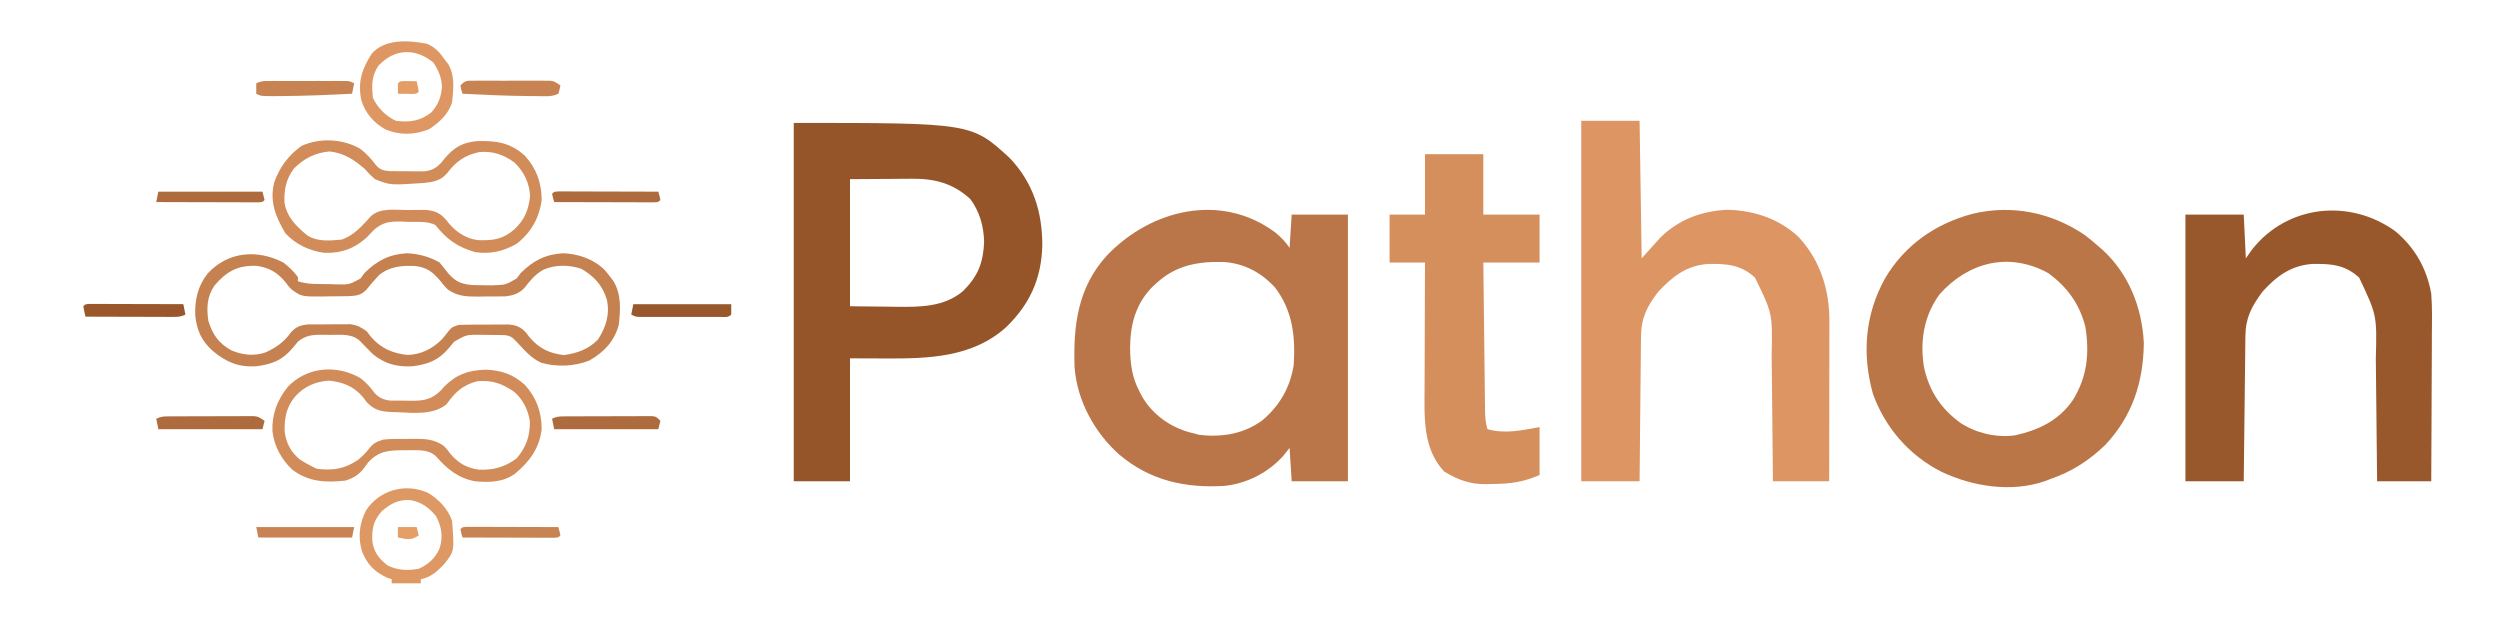 <?xml version="1.0" encoding="UTF-8"?>
<svg version="1.1" xmlns="http://www.w3.org/2000/svg" width="1200" height="300">
<path d="M0 0 C85.32 0 85.32 0 103.688 16.875 C114.908 28.658 119.373 42.862 119.303 58.893 C118.894 74.776 113.322 86.983 102 98 C85.837 112.627 64.502 113.17 43.938 113.062 C38.348 113.042 32.759 113.021 27 113 C27 132.47 27 151.94 27 172 C18.09 172 9.18 172 0 172 C0 115.24 0 58.48 0 0 Z M27 27 C27 47.13 27 67.26 27 88 C32.693 88.062 38.385 88.124 44.25 88.188 C46.02 88.215 47.79 88.242 49.614 88.27 C60.823 88.372 72.247 88.326 81.25 80.73 C88.381 73.679 90.964 67.14 91.375 57.188 C91.234 49.743 89.265 42.685 84.812 36.625 C76.686 29.041 67.618 26.667 56.785 26.805 C55.646 26.808 55.646 26.808 54.483 26.811 C51.676 26.821 48.869 26.849 46.062 26.875 C36.627 26.937 36.627 26.937 27 27 Z " fill="#965529" transform="translate(381,59)"/>
<path d="M0 0 C2.813 2.336 4.781 4.312 6.828 7.383 C7.158 2.103 7.488 -3.177 7.828 -8.617 C16.738 -8.617 25.648 -8.617 34.828 -8.617 C34.828 33.623 34.828 75.863 34.828 119.383 C25.918 119.383 17.008 119.383 7.828 119.383 C7.498 114.103 7.168 108.823 6.828 103.383 C5.405 105.177 5.405 105.177 3.953 107.008 C-3.213 115.136 -13.706 120.567 -24.532 121.61 C-43.356 122.743 -60.261 119.028 -74.993 106.524 C-86.845 95.911 -95.145 80.747 -96.377 64.716 C-97.067 44.669 -94.863 26.317 -80.797 10.945 C-59.589 -11.187 -25.959 -19.33 0 0 Z M-57.172 24.383 C-57.788 24.946 -58.404 25.509 -59.039 26.09 C-67.145 34.352 -69.641 44.224 -69.734 55.508 C-69.622 63.074 -68.814 69.624 -65.172 76.383 C-64.771 77.167 -64.37 77.95 -63.957 78.758 C-58.963 87.326 -50.604 93.306 -41.086 95.93 C-40.454 96.079 -39.823 96.229 -39.172 96.383 C-38.347 96.61 -37.522 96.837 -36.672 97.07 C-25.823 98.426 -15.129 96.702 -6.199 90.098 C2.066 83.107 7.221 74.206 8.828 63.383 C9.65 49.836 8.309 37.454 -0.172 26.383 C-6.666 19.245 -14.975 14.809 -24.641 14.145 C-37.05 13.802 -47.761 15.644 -57.172 24.383 Z " fill="#BA7648" transform="translate(612.172,111.617)"/>
<path d="M0 0 C9.24 0 18.48 0 28 0 C28.33 21.78 28.66 43.56 29 66 C33.455 61.05 33.455 61.05 38 56 C46.852 47.312 57.921 43.233 70.25 42.688 C83.054 43.072 94.896 46.938 104.312 55.75 C114.83 67.106 119.185 81.215 119.114 96.484 C119.114 97.314 119.114 98.144 119.114 98.999 C119.113 101.726 119.106 104.453 119.098 107.18 C119.096 109.077 119.094 110.974 119.093 112.871 C119.09 117.852 119.08 122.834 119.069 127.815 C119.058 132.903 119.054 137.99 119.049 143.078 C119.038 153.052 119.021 163.026 119 173 C110.09 173 101.18 173 92 173 C91.97 169.641 91.97 169.641 91.94 166.214 C91.873 158.774 91.795 151.334 91.712 143.894 C91.663 139.388 91.616 134.882 91.578 130.376 C91.541 126.019 91.495 121.662 91.442 117.304 C91.424 115.651 91.408 113.997 91.397 112.344 C91.812 92.474 91.812 92.474 83.395 75.25 C76.605 69.015 69.747 68.532 60.754 68.699 C50.524 69.519 43.858 74.61 37 82 C31.581 88.908 28.708 94.762 28.681 103.636 C28.671 104.388 28.661 105.139 28.651 105.914 C28.62 108.387 28.603 110.859 28.586 113.332 C28.567 115.051 28.548 116.77 28.527 118.49 C28.476 123.006 28.436 127.522 28.399 132.038 C28.359 136.649 28.308 141.261 28.258 145.873 C28.161 154.915 28.078 163.958 28 173 C18.76 173 9.52 173 0 173 C0 115.91 0 58.82 0 0 Z " fill="#DC9563" transform="translate(759,58)"/>
<path d="M0 0 C2.287 1.704 4.437 3.491 6.578 5.375 C7.328 6.02 8.079 6.664 8.852 7.328 C21.434 18.923 27.767 35.003 28.613 51.957 C28.42 70.796 23.143 87.05 10.121 100.922 C2.218 108.545 -6.053 113.812 -16.422 117.375 C-17.234 117.693 -18.046 118.012 -18.883 118.34 C-34.931 123.833 -53.466 120.945 -68.422 113.875 C-83.92 106.084 -95.574 92.696 -101.422 76.375 C-106.724 57.316 -105.249 38.415 -95.652 21.074 C-86.274 5.096 -71.449 -5.276 -53.609 -10 C-34.821 -14.494 -15.988 -10.728 0 0 Z M-69.484 28.688 C-76.922 39.005 -78.885 50.895 -76.957 63.387 C-74.446 74.99 -68.975 83.332 -59.422 90.375 C-51.766 95.303 -42.475 97.5 -33.422 96.375 C-21.957 93.865 -12.165 89.254 -5.422 79.375 C1.422 68.272 2.573 57.159 0.578 44.375 C-2.135 33.383 -8.232 24.946 -17.422 18.375 C-36.154 8.191 -55.629 13.153 -69.484 28.688 Z " fill="#BA7647" transform="translate(1000.422,112.625)"/>
<path d="M0 0 C9.453 7.892 15.137 17.941 17.266 30.027 C17.801 36.929 17.616 43.873 17.559 50.789 C17.553 52.791 17.549 54.793 17.546 56.795 C17.534 62.031 17.505 67.267 17.472 72.503 C17.441 77.86 17.427 83.216 17.412 88.572 C17.38 99.057 17.327 109.542 17.266 120.027 C8.686 120.027 0.106 120.027 -8.734 120.027 C-8.764 116.775 -8.764 116.775 -8.794 113.457 C-8.862 106.24 -8.939 99.024 -9.022 91.808 C-9.072 87.438 -9.118 83.069 -9.156 78.7 C-9.194 74.472 -9.24 70.245 -9.292 66.017 C-9.311 64.415 -9.326 62.814 -9.338 61.212 C-8.802 40.36 -8.802 40.36 -17.34 22.285 C-24.115 16.033 -30.993 15.56 -39.98 15.727 C-50.15 16.541 -56.994 21.577 -63.734 29.027 C-68.981 36.173 -71.867 41.538 -71.94 50.436 C-71.955 51.563 -71.955 51.563 -71.97 52.713 C-72.001 55.197 -72.026 57.68 -72.051 60.164 C-72.071 61.886 -72.092 63.608 -72.114 65.33 C-72.169 69.863 -72.218 74.395 -72.267 78.928 C-72.317 83.553 -72.373 88.178 -72.428 92.803 C-72.535 101.878 -72.636 110.952 -72.734 120.027 C-81.974 120.027 -91.214 120.027 -100.734 120.027 C-100.734 77.787 -100.734 35.547 -100.734 -7.973 C-91.494 -7.973 -82.254 -7.973 -72.734 -7.973 C-72.404 -1.043 -72.074 5.887 -71.734 13.027 C-70.806 11.707 -69.878 10.387 -68.922 9.027 C-51.989 -12.694 -21.898 -15.798 0 0 Z " fill="#99582B" transform="translate(1149.734,110.973)"/>
<path d="M0 0 C9.24 0 18.48 0 28 0 C28 9.57 28 19.14 28 29 C36.91 29 45.82 29 55 29 C55 36.59 55 44.18 55 52 C46.09 52 37.18 52 28 52 C28.108 61.84 28.22 71.68 28.339 81.52 C28.395 86.089 28.448 90.658 28.497 95.228 C28.545 99.637 28.597 104.046 28.653 108.455 C28.673 110.137 28.692 111.82 28.709 113.502 C28.733 115.858 28.763 118.214 28.795 120.569 C28.803 121.614 28.803 121.614 28.812 122.679 C28.861 125.925 29.015 128.894 30 132 C38.425 134.399 46.47 132.551 55 131 C55 138.59 55 146.18 55 154 C46.783 157.521 40.991 158.225 32.25 158.312 C31.299 158.342 30.347 158.371 29.367 158.4 C21.443 158.471 15.992 156.359 9.25 152.375 C-1.168 141.378 -0.285 126.058 -0.195 111.961 C-0.192 110.226 -0.189 108.492 -0.187 106.757 C-0.179 102.223 -0.16 97.69 -0.137 93.156 C-0.117 88.516 -0.108 83.877 -0.098 79.238 C-0.076 70.159 -0.041 61.079 0 52 C-5.61 52 -11.22 52 -17 52 C-17 44.41 -17 36.82 -17 29 C-11.39 29 -5.78 29 0 29 C0 19.43 0 9.86 0 0 Z " fill="#D48F5D" transform="translate(684,74)"/>
<path d="M0 0 C2.673 2.076 5.015 4.25 7 7 C7 7.66 7 8.32 7 9 C11.847 10.616 16.798 10.309 21.875 10.375 C23.509 10.431 23.509 10.431 25.176 10.488 C31.582 10.652 31.582 10.652 37.055 7.672 C37.697 6.79 38.339 5.908 39 5 C44.936 -0.909 50.909 -3.969 59.375 -4.438 C64.983 -4.174 70.124 -2.804 75 0 C76.434 1.719 77.828 3.472 79.188 5.25 C82.884 9.326 85.293 10.313 90.789 10.824 C92.963 10.901 95.138 10.938 97.312 10.938 C98.907 10.943 98.907 10.943 100.534 10.948 C106.758 10.729 106.758 10.729 112.027 7.637 C113.004 6.332 113.004 6.332 114 5 C119.936 -0.909 125.909 -3.969 134.375 -4.438 C141.635 -4.133 148.598 -1.747 153.938 3.25 C155 4.465 156.023 5.715 157 7 C157.433 7.562 157.866 8.124 158.312 8.703 C162.323 15.108 161.86 22.74 161 30 C158.836 37.845 153.973 42.97 147 47 C139.826 49.903 131.297 50.274 123.812 48.125 C119.009 46.036 115.621 41.939 112.102 38.18 C109.925 35.922 109.021 35.079 105.925 34.839 C103.179 34.793 100.434 34.765 97.688 34.75 C96.737 34.729 95.786 34.709 94.807 34.688 C87.898 34.628 87.898 34.628 82 38 C81.196 38.969 80.391 39.939 79.562 40.938 C74.526 46.957 69.709 48.755 62.102 49.812 C54.759 50.256 48.721 48.726 43 44 C40.904 41.936 38.847 39.849 36.832 37.707 C32.767 33.919 27.342 34.78 22.125 34.75 C21.227 34.729 20.328 34.709 19.402 34.688 C14.451 34.658 10.981 34.712 7 38 C5.793 39.454 5.793 39.454 4.562 40.938 C-0.474 46.957 -5.291 48.755 -12.898 49.812 C-21.446 50.329 -27.279 47.907 -33.812 42.5 C-39.252 37.605 -41.468 32.757 -42.277 25.52 C-42.572 17.907 -41.045 11.213 -36.25 5.188 C-26.34 -5.383 -12.451 -6.373 0 0 Z M-33 11 C-36.684 16.335 -36.883 21.735 -36 28 C-33.976 34.616 -31.019 38.792 -24.965 42.16 C-19.568 44.467 -14.053 45.051 -8.469 43.129 C-3.28 40.746 0.296 38.189 3.648 33.551 C5.979 30.877 8.253 30.074 11.761 29.725 C15.154 29.697 18.545 29.678 21.938 29.688 C23.118 29.671 24.298 29.655 25.514 29.639 C26.653 29.638 27.791 29.637 28.965 29.637 C30.002 29.634 31.04 29.631 32.109 29.628 C35.443 30.057 37.297 31.035 40 33 C40.598 33.784 41.196 34.568 41.812 35.375 C46.569 41.083 52.364 43.624 59.625 44.375 C65.979 44.257 71.626 41.365 76.086 36.922 C77.269 35.535 78.42 34.12 79.527 32.672 C81 31 81 31 84 30 C88.475 29.764 92.957 29.815 97.438 29.812 C98.678 29.8 99.919 29.788 101.197 29.775 C102.985 29.772 102.985 29.772 104.809 29.77 C105.9 29.765 106.991 29.761 108.115 29.757 C111.933 30.079 114.064 30.948 116.605 33.805 C117.128 34.488 117.65 35.171 118.188 35.875 C122.74 41.237 127.616 43.584 134.562 44.438 C140.893 43.632 146.477 41.649 151 37 C154.846 31.048 156.804 25.02 155.312 17.938 C153.257 10.933 149.193 6.607 143 3 C137.16 1.053 130.434 0.975 124.75 3.5 C120.916 5.68 118.386 8.714 115.738 12.195 C113.037 15 110.164 15.88 106.324 16.275 C103.237 16.303 100.15 16.322 97.062 16.312 C95.991 16.329 94.919 16.345 93.814 16.361 C88.175 16.365 83.775 16.352 79 13 C77.094 11.062 77.094 11.062 75.5 9 C71.823 4.661 69.085 2.345 63.238 1.691 C56.667 1.419 51.263 1.834 46 6 C43.832 8.28 41.813 10.608 39.859 13.074 C37.25 15.777 35.126 15.929 31.438 16.161 C28.334 16.207 25.23 16.235 22.125 16.25 C21.049 16.271 19.972 16.291 18.863 16.312 C8.792 16.362 8.792 16.362 4 13 C2.383 11.316 2.383 11.316 1.125 9.562 C-2.719 4.874 -6.663 2.466 -12.711 1.621 C-21.704 1.239 -27.089 4.104 -33 11 Z " fill="#C68150" transform="translate(136,126)"/>
<path d="M0 0 C2.733 2.027 4.777 4.269 6.766 7.02 C8.89 9.457 11.129 10.448 14.328 10.845 C16.904 10.873 19.478 10.892 22.055 10.883 C23.396 10.907 23.396 10.907 24.764 10.932 C30.803 10.936 34.395 10.261 38.82 5.887 C39.586 5.019 39.586 5.019 40.367 4.133 C46.198 -1.76 51.797 -3.652 60.055 -3.992 C67.623 -3.747 73.284 -1.856 78.957 3.215 C84.556 9.279 87.117 16.363 87.117 24.57 C86.023 33.788 81.352 40.054 74.406 45.902 C68.655 50.093 61.979 50.223 55.117 49.57 C47.029 48.097 41.616 43.625 36.334 37.503 C32.362 34.04 27.558 34.719 22.492 34.695 C21.405 34.69 20.318 34.684 19.198 34.678 C12.455 34.885 8.645 35.452 3.93 40.383 C3.276 41.276 2.623 42.169 1.949 43.09 C-0.494 46.398 -3.173 48.033 -7.07 49.258 C-16.425 50.297 -24.947 49.921 -32.633 43.945 C-37.85 39.093 -41.281 32.639 -42.121 25.562 C-42.409 17.344 -39.812 10.609 -34.695 4.195 C-25.535 -5.351 -11.395 -6.538 0 0 Z M-31.32 9.008 C-35.512 14.155 -36.403 19.219 -36.254 25.719 C-35.529 31.287 -33.246 35.681 -28.84 39.203 C-26.893 40.444 -24.951 41.547 -22.883 42.57 C-22.223 42.9 -21.563 43.23 -20.883 43.57 C-13.09 44.544 -7.535 43.703 -1 39.297 C0.909 37.74 2.405 36.243 3.93 34.32 C6.342 31.287 7.5 30.707 11.117 29.57 C14.923 29.166 18.73 29.246 22.555 29.258 C23.579 29.242 24.603 29.226 25.658 29.209 C31.198 29.205 35.405 29.319 40.117 32.57 C41.734 34.254 41.734 34.254 42.992 36.008 C46.816 40.672 50.735 43.033 56.723 43.984 C63.739 44.36 69.468 42.815 75.117 38.57 C79.618 33.345 81.591 27.772 81.449 20.852 C80.635 15.255 78.169 10.377 73.922 6.637 C68.017 2.573 63.36 0.977 56.117 1.57 C49.247 3.399 45.568 6.797 41.527 12.547 C35.34 17.741 25.947 16.841 18.305 16.445 C16.933 16.411 16.933 16.411 15.533 16.375 C10.174 16.126 6.967 15.655 3.117 11.57 C2.498 10.745 1.88 9.92 1.242 9.07 C-3.101 3.961 -8.527 1.899 -15.07 1.258 C-21.656 1.798 -26.876 4.043 -31.32 9.008 Z " fill="#D18C59" transform="translate(172.883,181.43)"/>
<path d="M0 0 C3.059 2.294 5.398 4.94 7.715 7.969 C9.689 10.21 11.462 10.593 14.392 10.786 C17.137 10.81 19.881 10.826 22.625 10.828 C23.58 10.84 24.534 10.853 25.518 10.865 C26.899 10.868 26.899 10.868 28.309 10.871 C29.568 10.877 29.568 10.877 30.853 10.884 C34.395 10.515 36.499 9.366 38.934 6.801 C39.492 6.109 40.05 5.416 40.625 4.703 C45.205 -0.699 49.256 -3.013 56.289 -3.633 C65.375 -3.895 72.105 -2.903 79.027 3.285 C84.62 9.343 87.202 16.437 87.188 24.641 C86.034 33.301 82.091 40.281 75.188 45.641 C68.839 49.273 62.445 50.766 55.188 49.641 C46.819 47.246 41.54 43.469 36.188 36.641 C32.237 34.665 27.407 35.237 23.062 35.141 C22.042 35.086 21.021 35.032 19.969 34.977 C14.321 34.875 10.943 35.239 6.602 39.031 C5.443 40.214 4.302 41.416 3.188 42.641 C-2.868 48.09 -9.093 50.267 -17.227 49.992 C-24.383 49.019 -30.878 45.92 -35.812 40.641 C-40.502 32.688 -43.529 25.341 -41.164 16.109 C-38.536 8.832 -34.411 3.235 -28.125 -1.297 C-19.334 -5.336 -8.322 -4.763 0 0 Z M-31.812 9.641 C-35.541 14.724 -36.517 19.715 -36.258 25.965 C-35.117 32.823 -30.634 37.216 -25.461 41.512 C-20.65 44.806 -14.37 44.16 -8.812 43.641 C-2.842 41.661 1.113 36.903 5.25 32.391 C9.847 28.238 16.802 29.457 22.625 29.453 C23.662 29.441 24.699 29.429 25.768 29.416 C27.273 29.413 27.273 29.413 28.809 29.41 C29.721 29.406 30.632 29.402 31.572 29.398 C36.173 29.825 38.572 30.912 41.562 34.453 C41.97 34.979 42.377 35.505 42.797 36.047 C46.508 40.3 51.168 43.328 56.824 43.914 C64.039 44.154 68.706 43.486 74.188 38.641 C79.033 34.018 80.856 29.483 81.625 22.891 C81.409 16.618 78.67 11.06 74.203 6.707 C68.916 2.798 63.77 1.065 57.188 1.641 C50.209 3.155 46.013 6.169 41.758 11.836 C38.666 15.389 35.176 16.011 30.59 16.48 C14.467 17.555 14.467 17.555 7.188 14.641 C4.625 12.391 4.625 12.391 2.188 9.641 C-3.069 5.165 -7.679 2.09 -14.688 1.328 C-21.604 2.02 -26.923 4.639 -31.812 9.641 Z " fill="#D18C59" transform="translate(172.812,71.359)"/>
<path d="M0 0 C5.179 3.023 9.784 7.791 11.688 13.5 C12.813 28.191 12.813 28.191 7.688 34.5 C4.302 37.941 1.53 40.587 -3.312 41.5 C-3.312 42.16 -3.312 42.82 -3.312 43.5 C-7.933 43.5 -12.553 43.5 -17.312 43.5 C-17.312 42.84 -17.312 42.18 -17.312 41.5 C-18.014 41.273 -18.715 41.046 -19.438 40.812 C-25.75 37.931 -29.098 34.339 -31.617 27.957 C-33.561 21.09 -32.822 14.901 -29.648 8.543 C-23.22 -1.288 -10.822 -4.777 0 0 Z M-22.125 8.938 C-26.067 13.555 -26.771 16.98 -26.621 22.965 C-25.955 28.439 -23.586 31.487 -19.25 34.938 C-14.455 37.294 -9.508 37.469 -4.312 36.5 C0.419 34.371 3.65 31.39 5.75 26.625 C7.4 21.012 6.716 16.481 4 11.25 C0.514 7.104 -2.883 4.538 -8.25 3.562 C-13.923 3.119 -17.892 5.269 -22.125 8.938 Z " fill="#DE9863" transform="translate(205.312,236.5)"/>
<path d="M0 0 C3.69 1.727 5.731 3.658 8 7 C9.067 8.375 9.067 8.375 10.156 9.777 C13.429 15.497 12.679 21.603 12 28 C10.384 33.678 5.818 37.819 1 41 C-6.049 43.819 -13.062 44.044 -20.047 41.102 C-25.68 37.924 -29.656 33.283 -31.562 27.098 C-33.371 18.427 -31.306 12.218 -26.656 4.879 C-20.351 -2.512 -8.834 -1.682 0 0 Z M-23.438 10.625 C-26.709 15.598 -26.596 20.145 -26 26 C-23.544 31.002 -20.003 34.499 -15 37 C-8.156 37.763 -3.515 37.191 2 33 C5.459 29.086 6.805 25.502 7.16 20.375 C6.87 16.074 5.395 12.557 3 9 C-5.765 1.845 -15.757 2.354 -23.438 10.625 Z " fill="#DE9763" transform="translate(205,21)"/>
<path d="M0 0 C0.954 -0.006 1.909 -0.013 2.892 -0.019 C3.925 -0.02 4.959 -0.022 6.023 -0.023 C7.081 -0.026 8.139 -0.029 9.229 -0.033 C11.468 -0.038 13.708 -0.04 15.947 -0.04 C19.384 -0.042 22.821 -0.06 26.258 -0.079 C28.43 -0.082 30.602 -0.084 32.773 -0.085 C33.807 -0.092 34.84 -0.1 35.905 -0.107 C36.859 -0.104 37.814 -0.101 38.797 -0.098 C40.06 -0.1 40.06 -0.1 41.349 -0.102 C43.398 0.145 43.398 0.145 45.398 2.145 C45.068 3.465 44.738 4.785 44.398 6.145 C27.898 6.145 11.398 6.145 -5.602 6.145 C-5.932 4.495 -6.262 2.845 -6.602 1.145 C-4.199 -0.056 -2.683 0.012 0 0 Z " fill="#AE6B3D" transform="translate(271.602,199.855)"/>
<path d="M0 0 C1.397 -0.01 1.397 -0.01 2.822 -0.019 C3.83 -0.02 4.838 -0.022 5.877 -0.023 C6.91 -0.026 7.944 -0.029 9.008 -0.033 C11.196 -0.038 13.385 -0.04 15.573 -0.04 C18.926 -0.042 22.28 -0.06 25.633 -0.079 C27.756 -0.082 29.879 -0.084 32.002 -0.085 C33.009 -0.092 34.015 -0.1 35.052 -0.107 C35.986 -0.104 36.92 -0.101 37.883 -0.098 C38.705 -0.099 39.527 -0.101 40.374 -0.102 C42.506 0.145 42.506 0.145 45.506 2.145 C45.176 3.465 44.846 4.785 44.506 6.145 C28.006 6.145 11.506 6.145 -5.494 6.145 C-5.824 4.495 -6.154 2.845 -6.494 1.145 C-4.117 -0.043 -2.652 0.012 0 0 Z " fill="#AE6B3D" transform="translate(81.494,199.855)"/>
<path d="M0 0 C1.277 -0.009 1.277 -0.009 2.579 -0.019 C3.5 -0.015 4.421 -0.011 5.369 -0.007 C6.314 -0.009 7.258 -0.011 8.231 -0.013 C10.231 -0.014 12.231 -0.01 14.231 -0.002 C17.295 0.009 20.358 -0.002 23.422 -0.015 C25.363 -0.013 27.304 -0.011 29.244 -0.007 C30.163 -0.011 31.082 -0.015 32.029 -0.019 C32.883 -0.013 33.737 -0.006 34.617 0 C35.368 0.002 36.12 0.003 36.894 0.005 C38.873 0.259 38.873 0.259 41.873 2.259 C41.498 4.196 41.498 4.196 40.873 6.259 C37.564 7.913 33.884 7.403 30.248 7.384 C29.38 7.382 28.511 7.38 27.616 7.378 C16.693 7.309 5.783 6.79 -5.127 6.259 C-5.752 4.384 -5.752 4.384 -6.127 2.259 C-3.741 -0.127 -3.245 0.007 0 0 Z " fill="#C88353" transform="translate(227.127,38.741)"/>
<path d="M0 0 C0.854 -0.003 1.709 -0.006 2.589 -0.01 C3.513 -0.008 4.437 -0.006 5.389 -0.003 C6.336 -0.004 7.282 -0.005 8.258 -0.006 C10.262 -0.007 12.266 -0.005 14.27 -0.001 C17.345 0.004 20.419 -0.001 23.494 -0.007 C25.438 -0.007 27.382 -0.005 29.326 -0.003 C30.712 -0.006 30.712 -0.006 32.126 -0.01 C32.98 -0.006 33.835 -0.003 34.715 0 C35.468 0.001 36.222 0.002 36.998 0.002 C38.857 0.129 38.857 0.129 40.857 1.129 C40.527 2.779 40.197 4.429 39.857 6.129 C28.069 6.703 16.287 7.228 4.482 7.254 C3.64 7.259 2.797 7.263 1.929 7.268 C-3.894 7.254 -3.894 7.254 -6.143 6.129 C-6.143 4.479 -6.143 2.829 -6.143 1.129 C-3.846 -0.019 -2.553 0.003 0 0 Z " fill="#C88352" transform="translate(129.143,38.871)"/>
<path d="M0 0 C0.833 0.002 1.665 0.004 2.523 0.007 C3.464 0.007 4.405 0.007 5.375 0.007 C6.398 0.012 7.42 0.017 8.474 0.023 C9.516 0.024 10.558 0.025 11.631 0.027 C14.974 0.033 18.316 0.045 21.658 0.058 C23.918 0.063 26.177 0.067 28.437 0.071 C33.99 0.082 39.543 0.099 45.095 0.12 C45.59 2.595 45.59 2.595 46.095 5.12 C43.722 6.307 42.293 6.241 39.646 6.234 C38.725 6.234 37.804 6.234 36.855 6.234 C35.362 6.226 35.362 6.226 33.838 6.218 C32.819 6.216 31.801 6.215 30.752 6.214 C27.492 6.208 24.231 6.195 20.97 6.183 C18.763 6.178 16.556 6.173 14.349 6.169 C8.931 6.158 3.513 6.141 -1.905 6.12 C-2.287 4.464 -2.619 2.796 -2.905 1.12 C-1.905 0.12 -1.905 0.12 0 0 Z " fill="#99572B" transform="translate(42.905,145.88)"/>
<path d="M0 0 C15.51 0 31.02 0 47 0 C47 1.65 47 3.3 47 5 C45.443 6.557 43.951 6.127 41.787 6.129 C40.893 6.133 39.999 6.136 39.077 6.139 C38.104 6.137 37.131 6.135 36.129 6.133 C35.136 6.134 34.144 6.135 33.121 6.136 C31.017 6.136 28.913 6.135 26.808 6.13 C23.58 6.125 20.352 6.13 17.123 6.137 C15.083 6.136 13.044 6.135 11.004 6.133 C10.033 6.135 9.062 6.137 8.062 6.139 C6.716 6.134 6.716 6.134 5.342 6.129 C4.55 6.129 3.758 6.128 2.942 6.127 C1 6 1 6 -1 5 C-0.67 3.35 -0.34 1.7 0 0 Z " fill="#99582C" transform="translate(304,146)"/>
<path d="M0 0 C16.5 0 33 0 50 0 C50.495 1.98 50.495 1.98 51 4 C50 5 50 5 47.944 5.12 C47.04 5.118 46.136 5.116 45.205 5.114 C44.184 5.113 43.163 5.113 42.111 5.113 C41.001 5.108 39.89 5.103 38.746 5.098 C37.616 5.096 36.485 5.095 35.32 5.093 C31.693 5.088 28.065 5.075 24.438 5.062 C21.985 5.057 19.533 5.053 17.08 5.049 C11.053 5.038 5.027 5.021 -1 5 C-0.67 3.35 -0.34 1.7 0 0 Z " fill="#AE6B3D" transform="translate(76,92)"/>
<path d="M0 0 C0.886 0.002 1.772 0.004 2.685 0.007 C3.686 0.007 4.687 0.007 5.718 0.007 C6.807 0.012 7.895 0.017 9.017 0.023 C10.679 0.025 10.679 0.025 12.375 0.027 C15.932 0.033 19.488 0.045 23.044 0.058 C25.448 0.063 27.853 0.067 30.257 0.071 C36.165 0.082 42.073 0.099 47.982 0.12 C48.544 2.058 48.544 2.058 48.982 4.12 C47.982 5.12 47.982 5.12 45.963 5.241 C45.077 5.238 44.191 5.236 43.278 5.234 C42.277 5.234 41.276 5.234 40.245 5.234 C39.156 5.228 38.068 5.223 36.946 5.218 C35.838 5.216 34.73 5.215 33.588 5.214 C30.031 5.208 26.475 5.195 22.919 5.183 C20.515 5.178 18.11 5.173 15.706 5.169 C9.798 5.158 3.89 5.141 -2.018 5.12 C-2.581 3.183 -2.581 3.183 -3.018 1.12 C-2.018 0.12 -2.018 0.12 0 0 Z " fill="#AE6B3D" transform="translate(268.018,91.88)"/>
<path d="M0 0 C1.222 0.003 1.222 0.003 2.47 0.007 C3.39 0.007 4.311 0.007 5.26 0.007 C6.261 0.012 7.262 0.017 8.294 0.023 C9.313 0.024 10.333 0.025 11.383 0.027 C14.654 0.033 17.925 0.045 21.196 0.058 C23.407 0.063 25.619 0.067 27.831 0.071 C33.265 0.082 38.699 0.099 44.133 0.12 C44.696 2.058 44.696 2.058 45.133 4.12 C44.133 5.12 44.133 5.12 42.267 5.241 C41.452 5.238 40.637 5.236 39.797 5.234 C38.416 5.234 38.416 5.234 37.007 5.234 C36.006 5.228 35.005 5.223 33.973 5.218 C32.954 5.216 31.934 5.215 30.884 5.214 C27.613 5.208 24.342 5.195 21.071 5.183 C18.859 5.178 16.648 5.173 14.436 5.169 C9.002 5.158 3.568 5.141 -1.867 5.12 C-2.429 3.183 -2.429 3.183 -2.867 1.12 C-1.867 0.12 -1.867 0.12 0 0 Z " fill="#C88353" transform="translate(223.867,252.88)"/>
<path d="M0 0 C15.51 0 31.02 0 47 0 C46.67 1.65 46.34 3.3 46 5 C31.15 5 16.3 5 1 5 C0.67 3.35 0.34 1.7 0 0 Z " fill="#C98353" transform="translate(123,253)"/>
<path d="M0 0 C2.051 0.033 4.102 0.065 6.152 0.098 C6.535 1.754 6.866 3.422 7.152 5.098 C6.152 6.098 6.152 6.098 4.086 6.195 C3.262 6.184 2.439 6.172 1.59 6.16 C0.764 6.151 -0.063 6.142 -0.914 6.133 C-1.552 6.121 -2.19 6.11 -2.848 6.098 C-2.89 4.432 -2.888 2.764 -2.848 1.098 C-1.848 0.098 -1.848 0.098 0 0 Z " fill="#E59D66" transform="translate(193.848,38.902)"/>
<path d="M0 0 C2.97 0 5.94 0 9 0 C9.33 1.32 9.66 2.64 10 4 C6.15 6.567 4.414 5.833 0 5 C0 3.35 0 1.7 0 0 Z " fill="#E49E66" transform="translate(191,253)"/>
</svg>
